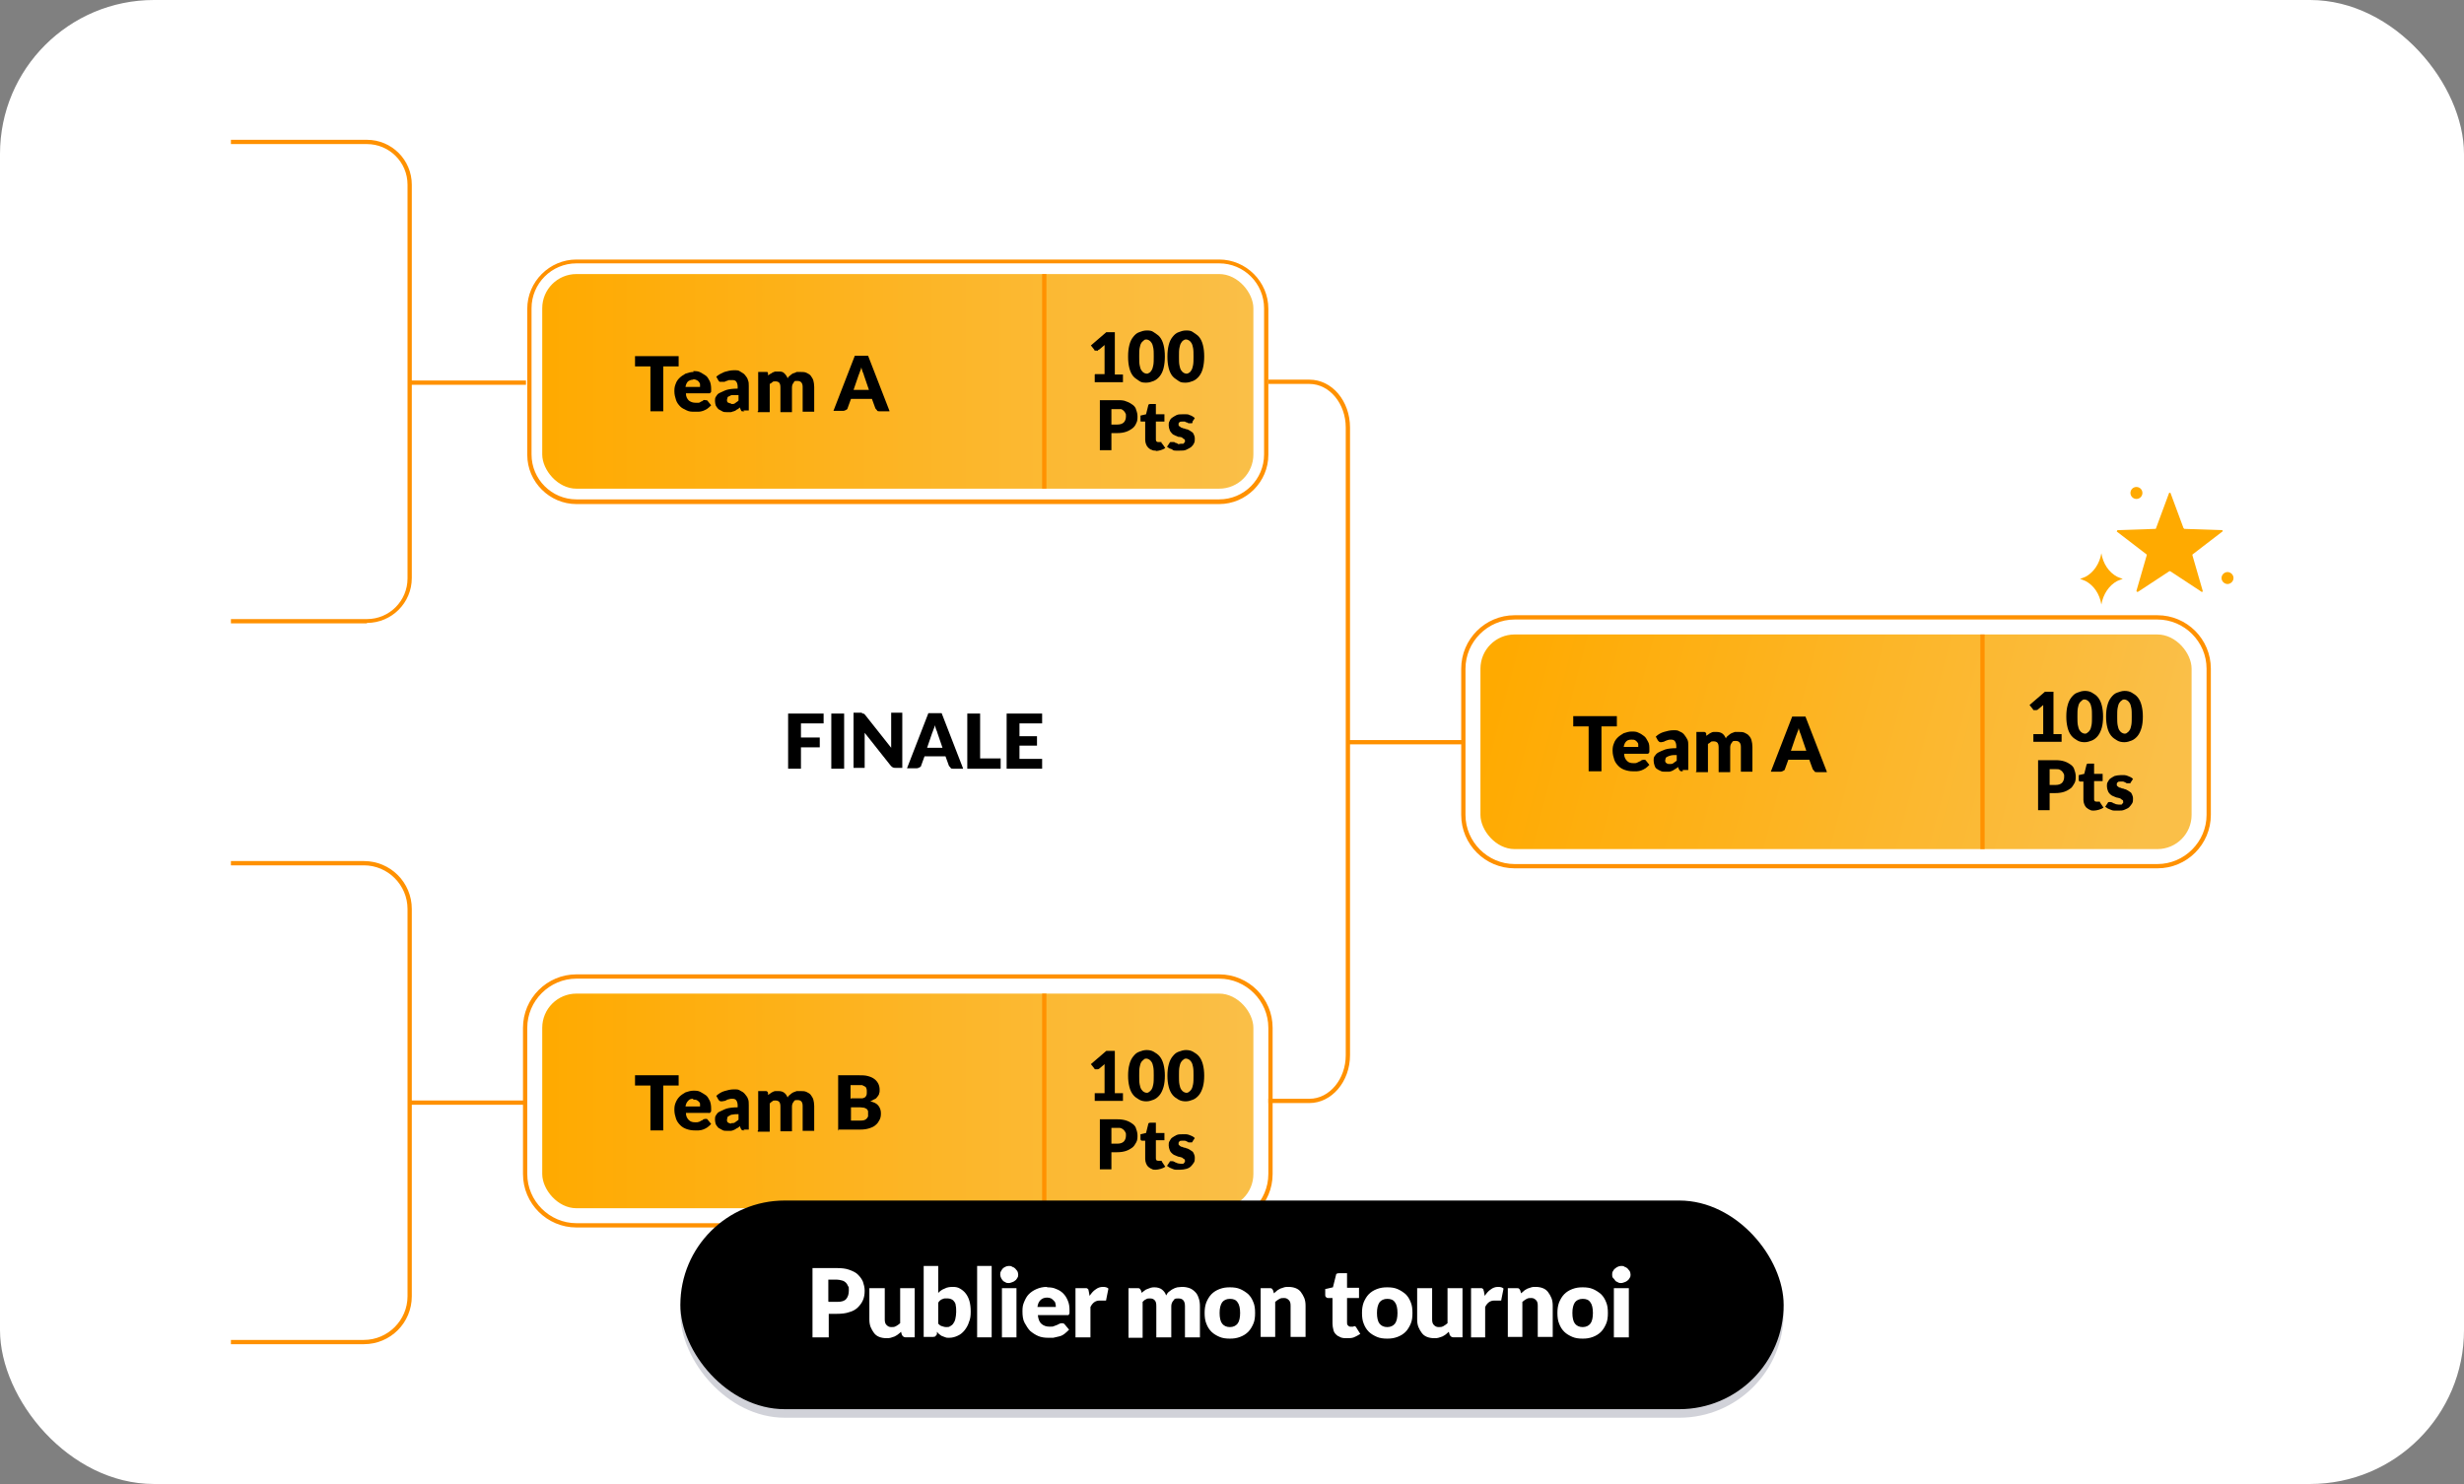 <?xml version="1.0" encoding="UTF-8"?>
<svg xmlns="http://www.w3.org/2000/svg" version="1.1" xmlns:xlink="http://www.w3.org/1999/xlink" viewBox="0 0 576.2 347.1">
  <rect x="0" y="0" width="576.2" height="347.1" fill="#808080" stroke="none"/>
  <defs>
    <style>
      .cls-1 {
        fill: #ff9100;
      }

      .cls-2 {
        fill: #fff;
      }

      .cls-3 {
        fill: url(#Dégradé_sans_nom_2);
      }

      .cls-4 {
        fill: #d1d2d9;
      }

      .cls-5 {
        fill: #fa0;
      }

      .cls-6 {
        fill: url(#Dégradé_sans_nom);
      }

      .cls-7 {
        fill: url(#Dégradé_sans_nom_3);
      }
    </style>
    <linearGradient id="Dégradé_sans_nom" data-name="Dégradé sans nom" x1="350.9" y1="1003" x2="502.8" y2="1042.6" gradientTransform="translate(0 -850)" gradientUnits="userSpaceOnUse">
      <stop offset="0" stop-color="#fa0"/>
      <stop offset="1" stop-color="#fabf48"/>
    </linearGradient>
    <linearGradient id="Dégradé_sans_nom_2" data-name="Dégradé sans nom 2" x1="126.8" y1="939.2" x2="293.1" y2="939.2" gradientTransform="translate(0 -850)" gradientUnits="userSpaceOnUse">
      <stop offset="0" stop-color="#fa0"/>
      <stop offset="1" stop-color="#fabf48"/>
    </linearGradient>
    <linearGradient id="Dégradé_sans_nom_3" data-name="Dégradé sans nom 3" x1="126.8" y1="1107.5" x2="293.1" y2="1107.5" gradientTransform="translate(0 -850)" gradientUnits="userSpaceOnUse">
      <stop offset="0" stop-color="#fa0"/>
      <stop offset="1" stop-color="#fabf48"/>
    </linearGradient>
  </defs>
  <!-- Generator: Adobe Illustrator 28.7.1, SVG Export Plug-In . SVG Version: 1.2.0 Build 142)  -->
  <g>
    <g id="Calque_2">
      <g id="Calque_2-2">
        <g>
          <rect class="cls-2" width="576.2" height="347.1" rx="36" ry="36"/>
          <g>
            <g>
              <rect class="cls-6" x="346.2" y="148.4" width="166.3" height="50.2" rx="8" ry="8"/>
              <path class="cls-1" d="M504.5,203.1h-150.3c-6.9,0-12.5-5.6-12.5-12.5v-34.2c0-6.9,5.6-12.5,12.5-12.5h150.3c6.9,0,12.5,5.6,12.5,12.5v34.2c0,6.9-5.6,12.5-12.5,12.5ZM354.2,144.9c-6.3,0-11.5,5.2-11.5,11.5v34.2c0,6.3,5.2,11.5,11.5,11.5h150.3c6.3,0,11.5-5.2,11.5-11.5v-34.2c0-6.3-5.2-11.5-11.5-11.5h-150.3Z"/>
            </g>
            <rect class="cls-1" x="463.1" y="148.4" width="1" height="50.2"/>
            <g>
              <rect class="cls-3" x="126.8" y="64.1" width="166.3" height="50.2" rx="8" ry="8"/>
              <path class="cls-1" d="M285.1,117.9h-150.3c-6.3,0-11.5-5.2-11.5-11.5v-34.2c0-6.3,5.2-11.5,11.5-11.5h150.3c6.3,0,11.5,5.2,11.5,11.5v34.2c0,6.3-5.2,11.5-11.5,11.5ZM134.8,61.6c-5.8,0-10.5,4.7-10.5,10.5v34.2c0,5.8,4.7,10.5,10.5,10.5h150.3c5.8,0,10.5-4.7,10.5-10.5v-34.2c0-5.8-4.7-10.5-10.5-10.5,0,0-150.3,0-150.3,0Z"/>
            </g>
            <rect class="cls-1" x="243.7" y="64.1" width="1" height="50.2"/>
            <g>
              <rect class="cls-7" x="126.8" y="232.4" width="166.3" height="50.2" rx="8" ry="8"/>
              <path class="cls-1" d="M285.1,287.1h-150.3c-6.9,0-12.5-5.6-12.5-12.5v-34.2c0-6.9,5.6-12.5,12.5-12.5h150.3c6.9,0,12.5,5.6,12.5,12.5v34.2c0,6.9-5.6,12.5-12.5,12.5ZM134.8,228.9c-6.3,0-11.5,5.2-11.5,11.5v34.2c0,6.3,5.2,11.5,11.5,11.5h150.3c6.3,0,11.5-5.2,11.5-11.5v-34.2c0-6.3-5.2-11.5-11.5-11.5h-150.3Z"/>
            </g>
            <g>
              <g>
                <path d="M378.1,167.5v2.4h-3.6v10.5h-3v-10.5h-3.6v-2.4h10.2Z"/>
                <path d="M381.5,171.1c.6,0,1.2,0,1.7.3.5.2.9.5,1.3.8s.6.8.9,1.3.3,1.1.3,1.8,0,.4,0,.5,0,.2-.1.3c0,0-.1.1-.2.2h-5.6c0,.8.3,1.3.7,1.7.4.4.9.5,1.5.5s.6,0,.8-.1.4-.2.6-.3c.2,0,.3-.2.5-.3.1,0,.3-.1.5-.1s.4,0,.5.2l.8,1c-.3.3-.6.6-.9.8s-.7.4-1,.5-.7.2-1,.2h-1c-.6,0-1.2-.1-1.8-.3-.6-.2-1.1-.5-1.5-.9s-.8-.9-1-1.5-.4-1.3-.4-2.1.1-1.2.3-1.7c.2-.6.5-1,.9-1.4s.9-.7,1.4-1c.6-.2,1.2-.4,1.9-.4h0ZM381.5,173c-.5,0-.9.1-1.2.4-.3.3-.5.7-.6,1.3h3.4v-.6c0-.2-.1-.4-.3-.6s-.3-.3-.5-.4-.5-.1-.8-.1h0Z"/>
                <path d="M393.5,180.4c-.3,0-.5,0-.6-.1s-.2-.2-.3-.4l-.2-.5c-.2.2-.5.4-.7.5s-.4.3-.7.4c-.2.1-.5.2-.7.2h-.9c-.4,0-.8,0-1.1-.2-.3-.1-.6-.3-.9-.5s-.4-.5-.5-.8-.2-.7-.2-1.1,0-.7.2-1,.5-.7.9-.9,1-.5,1.6-.7,1.6-.3,2.6-.3v-.4c0-.5-.1-.9-.3-1.2s-.5-.4-.9-.4-.6,0-.8.1-.4.1-.5.2c-.2,0-.3.2-.5.2s-.3.1-.5.1-.4,0-.5-.1-.2-.2-.3-.3l-.5-.9c.5-.5,1.2-.9,1.9-1.1.7-.2,1.4-.4,2.2-.4s1,0,1.5.3c.5.2.8.4,1.1.8s.5.7.7,1.1.2.9.2,1.4v5.7h-1.3v.3ZM390.4,178.7c.4,0,.7,0,.9-.2s.5-.3.8-.6v-1.3c-.5,0-1,0-1.4.1s-.6.2-.8.3-.4.2-.4.4-.1.3-.1.4c0,.3,0,.5.3.7s.4.2.8.2h0Z"/>
                <path d="M396.7,180.4v-9.2h1.7c.2,0,.3,0,.4.1s.2.2.2.3v.5c.3-.2.5-.3.6-.4s.3-.2.5-.3.4-.2.6-.2h.7c.5,0,1,.1,1.4.4s.6.7.8,1.1c.1-.3.3-.5.6-.7.2-.2.5-.4.7-.5.3-.1.5-.2.8-.3h.9c.5,0,1,0,1.4.2s.8.4,1,.7c.3.3.5.7.6,1.1.1.4.2.9.2,1.5v5.8h-2.7v-5.8c0-.9-.4-1.4-1.2-1.4s-.7.1-.9.4c-.2.2-.4.6-.4,1.1v5.8h-2.7v-5.8c0-.5-.1-.9-.3-1.1-.2-.2-.5-.3-.9-.3s-.5,0-.7.2-.4.3-.6.4v6.6h-2.8v-.2Z"/>
              </g>
              <g>
                <path d="M475.6,171.7h2.2v-6.8l-1.3,1.1s-.2.1-.3.1h-.6c-.1,0-.2-.1-.2-.2l-.8-1,3.6-3.1h2v9.9h1.9v1.8h-6.6v-1.8h0Z"/>
                <path d="M491.8,167.6c0,1-.1,1.9-.3,2.6s-.5,1.4-.9,1.9-.9.9-1.4,1.1-1.1.4-1.7.4-1.2-.1-1.7-.4-1-.6-1.4-1.1-.7-1.1-.9-1.9-.3-1.6-.3-2.6.1-1.9.3-2.6c.2-.8.5-1.4.9-1.9s.8-.9,1.4-1.1c.5-.2,1.1-.4,1.7-.4s1.2.1,1.7.4,1,.6,1.4,1.1.7,1.1.9,1.9.3,1.6.3,2.6ZM489.2,167.6c0-.8,0-1.5-.1-2s-.2-.9-.4-1.2c-.2-.3-.4-.5-.6-.6s-.4-.2-.6-.2-.4,0-.6.2-.4.3-.6.6-.3.7-.4,1.2-.1,1.2-.1,2,0,1.5.1,2,.2.9.4,1.2c.2.3.4.5.6.6s.4.2.6.2.4,0,.6-.2c.2-.1.4-.3.6-.6s.3-.7.4-1.2.1-1.2.1-2Z"/>
                <path d="M501.1,167.6c0,1-.1,1.9-.3,2.6s-.5,1.4-.9,1.9-.9.9-1.4,1.1-1.1.4-1.7.4-1.2-.1-1.7-.4-1-.6-1.4-1.1-.7-1.1-.9-1.9-.3-1.6-.3-2.6.1-1.9.3-2.6c.2-.8.5-1.4.9-1.9s.8-.9,1.4-1.1,1.1-.4,1.7-.4,1.2.1,1.7.4,1,.6,1.4,1.1.7,1.1.9,1.9.3,1.6.3,2.6ZM498.5,167.6c0-.8,0-1.5-.1-2s-.2-.9-.4-1.2c-.2-.3-.4-.5-.6-.6s-.4-.2-.6-.2-.4,0-.6.2c-.2.1-.4.3-.6.6s-.3.7-.4,1.2-.1,1.2-.1,2,0,1.5.1,2,.2.9.4,1.2c.2.3.4.5.6.6s.4.2.6.2.4,0,.6-.2c.2-.1.4-.3.6-.6s.3-.7.4-1.2.1-1.2.1-2Z"/>
                <path d="M479.3,185.6v3.9h-2.7v-11.7h4.1c.8,0,1.5.1,2.1.3s1.1.5,1.5.8.7.7.8,1.2c.2.5.3,1,.3,1.5s0,1.1-.3,1.6-.5.9-.9,1.2-.9.6-1.5.8-1.3.3-2.1.3h-1.4.1ZM479.3,183.6h1.4c.7,0,1.2-.2,1.5-.5s.5-.8.5-1.4,0-.5-.1-.7-.2-.4-.4-.6c-.2-.2-.4-.3-.6-.4s-.5-.1-.9-.1h-1.4v3.7h0Z"/>
                <path d="M489.7,189.6c-.4,0-.7,0-1-.2-.3-.1-.5-.3-.8-.5-.2-.2-.4-.5-.5-.8s-.2-.6-.2-1v-4.3h-.7c-.1,0-.2,0-.3-.1s-.1-.2-.1-.4v-1l1.3-.3.5-2c0-.3.2-.4.5-.4h1.3v2.4h2v1.7h-2v4.1c0,.2,0,.4.1.5,0,.1.2.2.4.2h.8c.1,0,0,0,.1.2l.8,1.2c-.3.2-.7.4-1.1.5s-.8.2-1.2.2h.1Z"/>
                <path d="M498.3,183c0,.1-.1.2-.2.2h-.7c-.2,0-.2-.1-.4-.2s-.3-.1-.5-.2h-.6c-.3,0-.6,0-.7.2-.2.1-.2.3-.2.5s0,.3.2.4c.1.1.2.2.4.3.2,0,.4.1.6.2.2,0,.5.1.7.2.2,0,.5.2.7.3s.4.3.6.4.3.4.4.6c.1.2.2.5.2.9s0,.8-.2,1.1-.4.6-.7.9-.7.4-1.1.6-.9.2-1.5.2h-.9c-.3,0-.6-.1-.8-.2s-.5-.2-.7-.3-.4-.3-.6-.4l.6-.9c0-.1.1-.2.2-.2h.4c.2,0,.3,0,.4.1.1,0,.2.1.4.2.1,0,.3.1.5.2.2,0,.4.1.7.1h.5c.1,0,.2,0,.3-.2s.1-.1.2-.2v-.3c0-.2,0-.3-.2-.4s-.3-.2-.4-.3-.4-.1-.6-.2c-.2,0-.5-.1-.7-.2s-.5-.2-.7-.3-.4-.3-.6-.5-.3-.4-.4-.7-.2-.6-.2-1,0-.7.2-1,.3-.6.6-.8c.3-.2.6-.4,1-.6.4-.1.9-.2,1.4-.2h.9c.3,0,.5.1.8.2.2.1.5.2.7.3s.4.3.5.4l-.6.9h.1Z"/>
              </g>
              <g>
                <path d="M158.7,83.3v2.4h-3.6v10.5h-3v-10.5h-3.6v-2.4h10.3,0Z"/>
                <path d="M162.1,86.8c.6,0,1.2,0,1.7.3s.9.5,1.3.8.6.8.9,1.3c.2.5.3,1.1.3,1.8s0,.4,0,.5,0,.2-.1.3c0,0-.1,0-.2.2h-5.6c0,.8.3,1.3.7,1.7.4.3.9.5,1.5.5s.6,0,.8,0c.2,0,.4-.2.6-.3.2,0,.4-.2.5-.3s.3,0,.5,0,.4,0,.5.2l.8,1c-.3.3-.6.6-.9.8-.3.2-.7.4-1,.5s-.7.2-1,.2h-1c-.6,0-1.2,0-1.8-.3s-1.1-.5-1.5-.9-.8-.9-1-1.5-.4-1.3-.4-2.1.1-1.2.3-1.7c.2-.6.5-1,.9-1.4s.9-.7,1.4-1c.6-.2,1.2-.4,1.9-.4h0ZM162.1,88.8c-.5,0-.9.2-1.2.4-.3.3-.5.7-.6,1.3h3.4v-.6c0-.2-.1-.4-.3-.6-.1-.2-.3-.3-.5-.4s-.5-.2-.8-.2h0Z"/>
                <path d="M174.1,96.2c-.3,0-.5,0-.6,0-.1,0-.2-.2-.3-.4l-.2-.5c-.2.2-.4.4-.7.5-.2.2-.4.3-.7.4-.2,0-.5.2-.7.2h-.9c-.4,0-.8,0-1.1-.2s-.6-.3-.9-.5c-.2-.2-.4-.5-.6-.8-.1-.3-.2-.7-.2-1.1s0-.7.2-1,.4-.7.9-.9,1-.5,1.6-.7c.7-.2,1.6-.3,2.6-.3v-.4c0-.5-.1-.9-.3-1.2s-.5-.4-.9-.4-.6,0-.8,0-.4.2-.6.2-.3.2-.5.2-.3,0-.6,0-.4,0-.5,0c-.1,0-.2-.2-.3-.3l-.5-.9c.6-.5,1.2-.8,1.9-1.1.7-.2,1.4-.4,2.2-.4s1.1,0,1.5.3.8.4,1.1.8.6.7.7,1.2c.2.4.2.9.2,1.4v5.7h-1.3l.3.2ZM171,94.5c.4,0,.7,0,.9-.2s.5-.3.8-.6v-1.3c-.6,0-1,0-1.4,0s-.6.2-.8.3c-.2,0-.4.2-.4.4s-.1.3-.1.4c0,.3,0,.5.3.7.2,0,.4.2.8.2h-.1Z"/>
                <path d="M177.3,96.2v-9.2h1.7c.2,0,.3,0,.4,0s.2.2.2.3v.5c.3-.2.5-.3.6-.4.2,0,.3-.2.5-.3.2,0,.4-.2.6-.2h.7c.6,0,1,0,1.4.4s.6.7.8,1.2c.1-.3.3-.5.6-.7.2-.2.5-.4.7-.5.3,0,.5-.2.8-.3h.9c.5,0,1,0,1.4.2s.8.4,1,.7.5.7.6,1.1.2.9.2,1.5v5.8h-2.7v-5.8c0-.9-.4-1.4-1.2-1.4s-.7,0-.9.4c-.2.2-.4.6-.4,1.1v5.8h-2.7v-5.8c0-.5-.1-.9-.3-1.1s-.5-.3-.9-.3-.5,0-.7.2-.4.3-.6.4v6.6h-2.8v-.3Z"/>
                <path d="M208,96.2h-2.3c-.3,0-.5,0-.6-.2s-.3-.3-.4-.5l-.8-2.2h-4.9l-.8,2.2c0,.2-.2.3-.4.4s-.4.2-.6.2h-2.3l5-12.9h3.1l5,12.9h0ZM199.7,91.2h3.5l-1.2-3.5c0-.2-.2-.5-.3-.8s-.2-.6-.3-1c0,.4-.2.7-.3,1s-.2.6-.3.8l-1.2,3.5h.1Z"/>
                <path d="M427.2,180.6h-2.3c-.3,0-.5,0-.6-.2s-.3-.3-.4-.5l-.8-2.2h-4.9l-.8,2.2c0,.2-.2.3-.4.4s-.4.2-.6.2h-2.3l5-12.9h3.1l5,12.9h0ZM418.9,175.6h3.5l-1.2-3.5c0-.2-.2-.5-.3-.8s-.2-.6-.3-1c0,.4-.2.7-.3,1s-.2.6-.3.8l-1.2,3.5h.1Z"/>
              </g>
              <g>
                <path d="M256.1,87.5h2.2v-6.8l-1.3,1.1s-.2,0-.3.2-.2,0-.2,0h-.4c-.1,0-.2,0-.2-.2l-.8-1,3.6-3.1h2v9.9h1.9v1.8h-6.6v-1.8h0Z"/>
                <path d="M272.4,83.4c0,1-.1,1.9-.3,2.7s-.5,1.4-.9,1.9-.9.9-1.4,1.1-1.1.4-1.7.4-1.2,0-1.7-.4-1-.6-1.4-1.1-.7-1.1-.9-1.9-.3-1.6-.3-2.7.1-1.9.3-2.7.5-1.4.9-1.9.8-.9,1.4-1.1c.5-.2,1.1-.4,1.7-.4s1.2,0,1.7.4,1,.6,1.4,1.1.7,1.1.9,1.9.3,1.6.3,2.7ZM269.8,83.4c0-.8,0-1.5-.1-2s-.2-.9-.4-1.2c-.2-.3-.4-.5-.6-.6s-.4-.2-.6-.2-.4,0-.6.2-.4.3-.6.6-.3.7-.4,1.2-.1,1.2-.1,2,0,1.5.1,2,.2.9.4,1.2c.2.3.4.5.6.6s.4.2.6.2.4,0,.6-.2c.2,0,.4-.3.6-.6.2-.3.3-.7.4-1.2s.1-1.2.1-2Z"/>
                <path d="M281.6,83.4c0,1-.1,1.9-.3,2.7s-.5,1.4-.9,1.9-.9.9-1.4,1.1-1.1.4-1.7.4-1.2,0-1.7-.4-1-.6-1.4-1.1-.7-1.1-.9-1.9-.3-1.6-.3-2.7.1-1.9.3-2.7.5-1.4.9-1.9.8-.9,1.4-1.1c.5-.2,1.1-.4,1.7-.4s1.2,0,1.7.4,1,.6,1.4,1.1.7,1.1.9,1.9.3,1.6.3,2.7ZM279.1,83.4c0-.8,0-1.5-.1-2s-.2-.9-.4-1.2c-.2-.3-.4-.5-.6-.6s-.4-.2-.6-.2-.4,0-.6.2c-.2,0-.4.3-.6.6s-.3.7-.4,1.2-.1,1.2-.1,2,0,1.5.1,2,.2.9.4,1.2c.2.3.4.5.6.6s.4.2.6.2.4,0,.6-.2c.2,0,.4-.3.6-.6.2-.3.3-.7.4-1.2s.1-1.2.1-2Z"/>
                <path d="M259.9,101.4v3.9h-2.7v-11.7h4.1c.8,0,1.5,0,2.1.3.6.2,1.1.5,1.5.8s.7.7.8,1.2c.2.5.3,1,.3,1.5s0,1.1-.3,1.6c-.2.5-.5.9-.9,1.2-.4.3-.9.6-1.5.8-.6.2-1.3.3-2.1.3h-1.4.1ZM259.9,99.3h1.4c.7,0,1.2-.2,1.5-.5s.5-.8.5-1.4,0-.5-.1-.7-.2-.4-.4-.6c-.2-.2-.4-.3-.6-.4-.2,0-.5,0-.9,0h-1.4v3.7Z"/>
                <path d="M270.3,105.4c-.4,0-.7,0-1-.2-.3,0-.5-.3-.8-.5-.2-.2-.4-.5-.5-.8s-.2-.6-.2-1v-4.3h-.7c-.1,0-.2,0-.3,0s-.1-.2-.1-.4v-1l1.3-.3.5-2c0-.3.2-.4.5-.4h1.3v2.4h2v1.7h-2v4.1c0,.2,0,.3.1.5,0,0,.2.2.4.2h.8v.2c.1,0,.9,1.2.9,1.2-.3.2-.7.4-1.1.5s-.8.2-1.2.2h.1Z"/>
                <path d="M278.9,98.8s-.1.2-.2.2h-.7q-.2,0-.4-.2c-.1,0-.3,0-.5-.2h-.6c-.3,0-.6,0-.7.2-.2,0-.2.3-.2.5s0,.3.2.4c.1,0,.2.2.4.3.2,0,.4.2.6.2s.5.2.7.2.5.2.7.3.4.3.6.4.3.4.4.6.2.5.2.9,0,.8-.2,1.1c-.1.3-.4.6-.7.9-.3.2-.7.4-1.1.6s-.9.2-1.5.2h-.9c-.3,0-.6,0-.8-.2s-.5-.2-.7-.3-.4-.3-.6-.4l.6-.9c0,0,.1-.2.2-.2h.8c.1,0,.2,0,.4.2.1,0,.3,0,.5.2s.4,0,.7,0h.5c.1,0,.2,0,.3-.2,0,0,.1-.2.2-.2v-.3c0-.2,0-.3-.2-.4-.1,0-.3-.2-.4-.3s-.4-.2-.6-.2-.5,0-.7-.2c-.2,0-.5-.2-.7-.3-.2,0-.4-.3-.6-.5s-.3-.4-.4-.7c-.1-.3-.2-.6-.2-1s0-.7.2-1c.1-.3.3-.6.6-.8s.6-.4,1-.6.9-.2,1.4-.2h.9c.3,0,.5,0,.8.2.2,0,.5.2.7.3s.4.3.5.4l-.6.9h.1Z"/>
              </g>
              <g>
                <path d="M158.7,251.5v2.4h-3.6v10.5h-3v-10.5h-3.6v-2.4h10.3,0Z"/>
                <path d="M162.1,255.1c.6,0,1.2,0,1.7.3s.9.5,1.3.8c.4.3.6.8.9,1.3.2.5.3,1.1.3,1.8s0,.4,0,.5,0,.2-.1.3-.1.1-.2.2-.2,0-.3,0h-5.3c0,.8.3,1.3.7,1.7.4.4.9.5,1.5.5s.6,0,.8-.1c.2,0,.4-.2.6-.3.2,0,.4-.2.5-.3.1,0,.3-.1.5-.1s.4,0,.5.2l.8,1c-.3.3-.6.6-.9.8s-.7.4-1,.5-.7.2-1,.2h-1c-.6,0-1.2-.1-1.8-.3s-1.1-.5-1.5-.9-.8-.9-1-1.5-.4-1.3-.4-2.1.1-1.2.3-1.7.5-1,.9-1.4.9-.7,1.4-1c.6-.2,1.2-.4,1.9-.4h0ZM162.1,257c-.5,0-.9.1-1.2.5-.3.3-.5.7-.6,1.3h3.4v-.6c0-.2-.1-.4-.3-.5-.1-.2-.3-.3-.5-.4s-.5-.1-.8-.1h0v-.2Z"/>
                <path d="M174.1,264.4c-.3,0-.5,0-.6-.1-.1,0-.2-.2-.3-.4l-.2-.5c-.2.2-.4.4-.7.5-.2.1-.4.3-.7.4-.2.1-.5.2-.7.2h-.9c-.4,0-.8,0-1.1-.2s-.6-.3-.9-.5c-.2-.2-.4-.5-.6-.8-.1-.3-.2-.7-.2-1.1s0-.7.2-1,.4-.7.9-.9,1-.5,1.6-.7c.7-.2,1.6-.3,2.6-.3v-.4c0-.5-.1-.9-.3-1.2s-.5-.4-.9-.4-.6,0-.8.1c-.2,0-.4.1-.6.2s-.3.2-.5.2-.3.1-.6.1-.4,0-.5-.1c-.1,0-.2-.2-.3-.3l-.5-.9c.6-.5,1.2-.9,1.9-1.1.7-.2,1.4-.4,2.2-.4s1.1,0,1.5.3c.4.2.8.4,1.1.8.3.4.6.7.7,1.1.2.4.2.9.2,1.5v5.7h-1.3l.3.2ZM171,262.7c.4,0,.7,0,.9-.2s.5-.3.8-.6v-1.3c-.6,0-1,0-1.4.1-.4,0-.6.2-.8.3-.2.1-.4.2-.4.4s-.1.3-.1.5c0,.3,0,.5.3.7.2.1.4.2.8.2h-.1Z"/>
                <path d="M177.3,264.4v-9.2h1.7c.2,0,.3,0,.4.1s.2.2.2.3v.5c.3-.2.5-.3.6-.4s.3-.2.5-.3.4-.2.6-.2h.7c.6,0,1,.1,1.4.4s.6.7.8,1.1c.1-.3.3-.5.6-.7.2-.2.5-.4.7-.5.3-.1.5-.2.8-.3h.9c.5,0,1,0,1.4.2s.8.4,1,.7.5.7.6,1.1.2.9.2,1.5v5.8h-2.7v-5.8c0-1-.4-1.4-1.2-1.4s-.7.1-.9.4c-.2.2-.4.6-.4,1.1v5.8h-2.7v-5.8c0-.5-.1-.9-.3-1.1s-.5-.3-.9-.3-.5,0-.7.2c-.2.1-.4.3-.6.5v6.6h-2.8v-.3Z"/>
                <path d="M196,264.4v-12.9h4.7c.9,0,1.6,0,2.3.2s1.1.4,1.5.7.7.7.9,1.1c.2.4.3.9.3,1.4s0,.6-.1.8c0,.3-.2.5-.4.8s-.4.5-.7.6-.6.4-1,.5c.9.2,1.5.5,1.9,1s.6,1.1.6,1.8-.1,1.1-.3,1.5-.5.9-.9,1.2c-.4.4-.9.6-1.5.8-.6.2-1.3.3-2.1.3h-5.1v.2ZM199,256.9h2.5c.3,0,.5-.1.7-.2s.3-.3.4-.5c.1-.2.1-.5.1-.8s0-.6-.1-.8c0-.2-.2-.4-.4-.5s-.4-.2-.6-.3h-2.7v3.2h.1ZM199,258.9v3.2h2.1c.4,0,.7,0,1-.1s.4-.2.6-.4.2-.3.3-.5v-1.2c0-.1-.2-.4-.3-.5s-.4-.2-.6-.3c-.2,0-.6-.1-.9-.1h-2.2Z"/>
              </g>
              <g>
                <path d="M192.6,166.9v2.3h-5.3v3.3h4.4v2.3h-4.4v5h-3v-12.9h8.3Z"/>
                <path d="M197.4,179.8h-3v-12.9h3v12.9Z"/>
                <path d="M201.7,166.9h.2s.1,0,.2.1l.2.2,6.1,7.7v-8.2h2.6v12.9h-1.6c-.2,0-.4,0-.6-.1s-.3-.2-.5-.4l-6.1-7.7v8.2h-2.6v-12.9h1.9l.2.2Z"/>
                <path d="M225.2,179.8h-2.3c-.3,0-.5,0-.6-.2s-.3-.3-.4-.5l-.8-2.2h-4.9l-.8,2.2c0,.2-.2.3-.4.4s-.4.2-.6.2h-2.3l5-12.9h3.1l5,12.9h0ZM216.9,174.9h3.5l-1.2-3.5c0-.2-.2-.5-.3-.8s-.2-.6-.3-1c0,.4-.2.7-.3,1s-.2.6-.3.8l-1.2,3.5h.1Z"/>
                <path d="M229.2,177.4h4.8v2.4h-7.8v-12.9h3v10.5Z"/>
                <path d="M243.7,166.9v2.3h-5.3v3h4.1v2.2h-4.1v3.1h5.3v2.3h-8.3v-12.9h8.3Z"/>
              </g>
              <g>
                <path d="M256.1,255.7h2.2v-6.8l-1.3,1.1s-.2.1-.3.1h-.6c-.1,0-.2-.1-.2-.2l-.8-1,3.6-3.1h2v9.9h1.9v1.8h-6.6v-1.8h0Z"/>
                <path d="M272.4,251.6c0,1-.1,1.9-.3,2.6s-.5,1.4-.9,1.9-.9.9-1.4,1.1-1.1.4-1.7.4-1.2-.1-1.7-.4-1-.6-1.4-1.1-.7-1.1-.9-1.9-.3-1.6-.3-2.6.1-1.9.3-2.6c.2-.8.5-1.4.9-1.9s.8-.9,1.4-1.1c.5-.2,1.1-.4,1.7-.4s1.2.1,1.7.4,1,.6,1.4,1.1.7,1.1.9,1.9.3,1.6.3,2.6h0ZM269.8,251.6c0-.8,0-1.5-.1-2s-.2-.9-.4-1.2c-.2-.3-.4-.5-.6-.6s-.4-.2-.6-.2-.4,0-.6.2-.4.3-.6.6-.3.7-.4,1.2-.1,1.2-.1,2,0,1.5.1,2,.2.9.4,1.2c.2.3.4.5.6.6s.4.2.6.2.4,0,.6-.2c.2-.1.4-.3.6-.6s.3-.7.4-1.2.1-1.2.1-2Z"/>
                <path d="M281.6,251.6c0,1-.1,1.9-.3,2.6s-.5,1.4-.9,1.9-.9.9-1.4,1.1-1.1.4-1.7.4-1.2-.1-1.7-.4-1-.6-1.4-1.1-.7-1.1-.9-1.9-.3-1.6-.3-2.6.1-1.9.3-2.6c.2-.8.5-1.4.9-1.9s.8-.9,1.4-1.1,1.1-.4,1.7-.4,1.2.1,1.7.4,1,.6,1.4,1.1.7,1.1.9,1.9.3,1.6.3,2.6h0ZM279.1,251.6c0-.8,0-1.5-.1-2s-.2-.9-.4-1.2c-.2-.3-.4-.5-.6-.6s-.4-.2-.6-.2-.4,0-.6.2c-.2.1-.4.3-.6.6s-.3.7-.4,1.2-.1,1.2-.1,2,0,1.5.1,2,.2.9.4,1.2c.2.3.4.5.6.6s.4.2.6.2.4,0,.6-.2c.2-.1.4-.3.6-.6s.3-.7.4-1.2.1-1.2.1-2Z"/>
                <path d="M259.9,269.6v3.9h-2.7v-11.7h4.1c.8,0,1.5.1,2.1.3.6.2,1.1.5,1.5.8s.7.7.8,1.2c.2.5.3,1,.3,1.5s0,1.1-.3,1.6-.5.9-.9,1.2-.9.6-1.5.8c-.6.2-1.3.3-2.1.3h-1.4.1ZM259.9,267.5h1.4c.7,0,1.2-.2,1.5-.5s.5-.8.5-1.4,0-.5-.1-.7-.2-.4-.4-.6c-.2-.2-.4-.3-.6-.4s-.5-.1-.9-.1h-1.4v3.7h0Z"/>
                <path d="M270.3,273.6c-.4,0-.7,0-1-.2-.3-.1-.5-.3-.8-.5-.2-.2-.4-.5-.5-.8s-.2-.6-.2-1v-4.3h-.7c-.1,0-.2,0-.3-.1s-.1-.2-.1-.4v-1l1.3-.3.5-2c0-.3.2-.4.5-.4h1.3v2.4h2v1.7h-2v4.1c0,.2,0,.4.1.5,0,.1.2.2.4.2h.8c.1,0,0,0,.1.2l.8,1.2c-.3.2-.7.4-1.1.5s-.8.2-1.2.2h.1Z"/>
                <path d="M278.9,267c0,.1-.1.2-.2.2h-.7c-.2,0-.2-.1-.4-.2s-.3-.1-.5-.2h-.6c-.3,0-.6,0-.7.2-.2.1-.2.3-.2.5s0,.3.2.4c.1.1.2.2.4.3.2,0,.4.1.6.2.2,0,.5.1.7.2.2,0,.5.2.7.3s.4.3.6.4.3.4.4.6.2.5.2.9,0,.8-.2,1.1-.4.6-.7.9-.7.5-1.1.6-.9.2-1.5.2h-.9c-.3,0-.6-.1-.8-.2s-.5-.2-.7-.3-.4-.3-.6-.4l.6-.9c0-.1.1-.2.2-.2h.4c.2,0,.3,0,.4.1.1,0,.2.1.4.2.1,0,.3.1.5.2.2,0,.4.1.7.1h.5c.1,0,.2,0,.3-.2s.1-.1.2-.2v-.3c0-.2,0-.3-.2-.4s-.3-.2-.4-.3-.4-.1-.6-.2c-.2,0-.5-.1-.7-.2s-.5-.2-.7-.3c-.2-.1-.4-.3-.6-.5s-.3-.4-.4-.7-.2-.6-.2-1,0-.7.2-1,.3-.6.6-.8.6-.4,1-.6.9-.2,1.4-.2h.9c.3,0,.5.1.8.2.2.1.5.2.7.3s.4.3.5.4l-.6.9h.1Z"/>
              </g>
            </g>
            <rect class="cls-1" x="243.7" y="232.4" width="1" height="50.2"/>
            <path class="cls-1" d="M306.2,258h-9.6v-1h9.6c4.7,0,8.5-4.6,8.5-10.2V100c0-5.6-3.8-10.2-8.5-10.2h-9.6v-1h9.6c5.3,0,9.5,5,9.5,11.2v146.8c0,6.2-4.3,11.2-9.5,11.2Z"/>
            <rect class="cls-1" x="315.2" y="173.1" width="27.2" height="1"/>
            <path class="cls-1" d="M85.8,145.8h-31.8v-1h31.8c5.3,0,9.5-4.3,9.5-9.5V43.2c0-5.3-4.3-9.5-9.5-9.5h-31.8v-1h31.8c5.8,0,10.5,4.7,10.5,10.5v92c0,5.8-4.7,10.5-10.5,10.5h0Z"/>
            <path class="cls-1" d="M85.1,314.4h-31.1v-1h31.1c5.6,0,10.2-4.6,10.2-10.2v-90.6c0-5.6-4.6-10.2-10.2-10.2h-31.1v-1h31.1c6.2,0,11.2,5,11.2,11.2v90.6c0,6.2-5,11.2-11.2,11.2Z"/>
            <rect class="cls-1" x="95.8" y="89" width="27.2" height="1"/>
            <rect class="cls-1" x="95.8" y="257.4" width="27.2" height="1"/>
            <g>
              <path class="cls-5" d="M507.3,133.6l-7.3,4.8c-.2.1-.4,0-.4-.2l2.4-8.3v-.2l-6.9-5.3c-.2,0,0-.4.1-.4l8.8-.3s.2,0,.2-.2l3-8.1c0-.2.4-.2.4,0l3,8.1.2.2,8.8.3c.2,0,.3.3,0,.4l-6.9,5.3v.2l2.4,8.3c0,.2-.2.4-.3.2l-7.3-4.8h-.3Z"/>
              <path class="cls-5" d="M495.1,134.9c-1.9-1-3.3-3-3.7-5.5-.4,2.4-1.8,4.5-3.7,5.5-.4.2-1.3.5-1.3.5,0,0,.9.3,1.3.5,1.9,1,3.3,3,3.7,5.5.4-2.4,1.8-4.5,3.7-5.5.4-.2,1.3-.5,1.3-.5,0,0-.9-.3-1.3-.5Z"/>
              <path class="cls-5" d="M522.3,135.2c0,.8-.7,1.4-1.4,1.4s-1.4-.6-1.4-1.4.7-1.4,1.4-1.4,1.4.6,1.4,1.4Z"/>
              <circle class="cls-5" cx="499.6" cy="115.3" r="1.4"/>
            </g>
          </g>
          <g>
            <rect class="cls-4" x="159.1" y="282.8" width="258" height="48.8" rx="24.4" ry="24.4"/>
            <rect x="159.1" y="280.8" width="258" height="48.8" rx="24.4" ry="24.4"/>
            <g>
              <path class="cls-2" d="M193.8,307.4v5.4h-3.8v-16.2h5.7c1.1,0,2.1.1,2.9.4.8.3,1.5.6,2,1.1s.9,1,1.2,1.7c.2.6.4,1.3.4,2.1s-.1,1.5-.4,2.2c-.3.7-.7,1.2-1.2,1.7s-1.2.9-2,1.1c-.8.3-1.8.4-2.9.4h-2,.1ZM193.8,304.5h2c1,0,1.7-.2,2.1-.7.4-.5.6-1.1.6-2s0-.7-.2-1c-.1-.3-.3-.6-.5-.8s-.5-.4-.9-.5-.8-.2-1.2-.2h-2v5.1h0Z"/>
              <path class="cls-2" d="M206.9,301.3v7.3c0,.6.1,1,.4,1.3.3.3.6.5,1.1.5s.7,0,1.1-.2.6-.4,1-.7v-8.2h3.4v11.5h-2.1c-.4,0-.7-.2-.9-.6l-.2-.7c-.2.2-.4.4-.7.6-.2.2-.5.3-.8.5-.3.1-.6.2-.9.3s-.6.1-1,.1c-.6,0-1.2-.1-1.7-.3-.5-.2-.9-.5-1.2-.9s-.6-.9-.8-1.4-.3-1.1-.3-1.8v-7.3h3.6Z"/>
              <path class="cls-2" d="M216,312.8v-16.7h3.4v6.3c.4-.4.9-.8,1.5-1,.5-.3,1.2-.4,1.9-.4s1.2.1,1.7.4.9.6,1.3,1.1c.4.5.7,1.1.9,1.8.2.7.3,1.5.3,2.5s-.1,1.7-.4,2.4c-.2.7-.6,1.4-1,1.9s-.9,1-1.6,1.3c-.6.3-1.3.5-2,.5s-.6,0-.9-.1-.5-.2-.8-.3-.4-.3-.6-.4-.4-.4-.6-.6v.6c-.2.2-.3.4-.4.5-.1,0-.3.1-.5.1h-2.3.1ZM221.6,303.7h-.7c-.2,0-.4.1-.6.2-.2,0-.3.2-.5.3-.1.1-.3.3-.4.5v4.9c.3.3.5.5.9.6.3.1.6.2,1,.2s.6,0,.9-.2.5-.3.7-.6.4-.6.5-1.1.2-1,.2-1.6,0-1.1-.1-1.5c0-.4-.2-.8-.4-1-.2-.3-.4-.4-.6-.5s-.5-.2-.8-.2h0Z"/>
              <path class="cls-2" d="M231.9,296.1v16.7h-3.4v-16.7h3.4Z"/>
              <path class="cls-2" d="M238.1,298.1c0,.3,0,.5-.2.8s-.3.5-.5.6c-.2.2-.4.3-.7.4s-.5.2-.8.2-.6,0-.8-.2c-.2-.1-.5-.2-.6-.4-.2-.2-.3-.4-.4-.6s-.2-.5-.2-.8,0-.5.2-.8c.1-.2.3-.5.4-.6.2-.2.4-.3.6-.4.2-.1.5-.2.8-.2s.6,0,.8.2c.3.1.5.2.7.4.2.2.3.4.5.6.1.2.2.5.2.8ZM237.7,301.3v11.5h-3.4v-11.5h3.4Z"/>
              <path class="cls-2" d="M244.9,301.1c.8,0,1.5.1,2.1.4.6.2,1.2.6,1.6,1,.5.5.8,1,1.1,1.7s.4,1.4.4,2.2,0,.5,0,.6,0,.3-.1.4-.1.2-.2.2h-7.1c.1,1,.4,1.7.9,2.1s1.1.6,1.8.6.8,0,1-.1.6-.2.8-.3c.2-.1.4-.2.6-.3.2-.1.4-.1.6-.1s.5.1.6.3l1,1.2c-.4.4-.7.7-1.1,1-.4.3-.8.5-1.3.6-.4.1-.9.2-1.3.3h-1.2c-.8,0-1.6-.1-2.3-.4s-1.3-.7-1.9-1.2c-.5-.5-.9-1.2-1.3-1.9s-.5-1.7-.5-2.7.1-1.5.4-2.2.6-1.3,1.1-1.8,1.1-.9,1.8-1.2c.7-.3,1.5-.5,2.4-.5h0ZM244.9,303.5c-.7,0-1.2.2-1.6.6s-.6.9-.7,1.6h4.3c0-.3,0-.5-.1-.8,0-.3-.2-.5-.4-.7s-.4-.4-.6-.5-.6-.2-.9-.2h0Z"/>
              <path class="cls-2" d="M251.5,312.8v-11.5h2.5c.1,0,.2,0,.3.1,0,0,.1.1.2.2s0,.2.1.4l.2,1.1c.4-.6.9-1.2,1.4-1.5.5-.4,1.1-.6,1.7-.6s1,.1,1.3.4l-.5,2.5c0,.2,0,.3-.2.3h-1.4c-.9,0-1.6.5-2.1,1.5v7.1h-3.5Z"/>
              <path class="cls-2" d="M263.9,312.8v-11.5h2.1c.2,0,.4,0,.5.1s.2.2.3.4l.2.6c.2-.2.4-.4.6-.5.2-.2.4-.3.7-.4s.5-.2.8-.3.6-.1.9-.1c.7,0,1.3.2,1.7.5.5.4.8.8,1,1.4.2-.4.4-.7.7-.9s.6-.5.9-.6c.3-.2.7-.3,1-.4.4,0,.7-.1,1.1-.1.7,0,1.2.1,1.8.3.5.2.9.5,1.3.9s.6.8.8,1.4c.2.5.3,1.2.3,1.9v7.3h-3.5v-7.3c0-1.2-.5-1.8-1.5-1.8s-.9.1-1.2.5c-.3.3-.5.8-.5,1.3v7.3h-3.5v-7.3c0-.7-.1-1.1-.4-1.4s-.6-.4-1.1-.4-.6,0-.9.2c-.3.1-.5.3-.8.6v8.4h-3.5.2Z"/>
              <path class="cls-2" d="M287.6,301.1c.9,0,1.7.1,2.4.4s1.3.7,1.9,1.2c.5.5.9,1.1,1.2,1.9.3.7.4,1.5.4,2.5s-.1,1.8-.4,2.5-.7,1.4-1.2,1.9-1.1.9-1.9,1.2-1.5.4-2.4.4-1.7-.1-2.4-.4-1.4-.7-1.9-1.2-.9-1.1-1.2-1.9c-.3-.7-.4-1.6-.4-2.5s.1-1.7.4-2.5c.3-.7.7-1.4,1.2-1.9s1.1-.9,1.9-1.2,1.5-.4,2.4-.4ZM287.6,310.4c.8,0,1.4-.3,1.8-.8s.6-1.4.6-2.5-.2-2-.6-2.5c-.4-.6-1-.8-1.8-.8s-1.4.3-1.8.8c-.4.6-.6,1.4-.6,2.5s.2,2,.6,2.5,1,.8,1.8.8Z"/>
              <path class="cls-2" d="M294.8,312.8v-11.5h2.1c.2,0,.4,0,.5.1s.2.2.3.4l.2.7c.2-.2.5-.4.7-.6s.5-.3.8-.5c.3-.1.6-.2.9-.3s.7-.1,1-.1c.6,0,1.2.1,1.7.3.5.2.9.5,1.2.9s.6.9.8,1.4.3,1.1.3,1.8v7.3h-3.5v-7.3c0-.6-.1-1-.4-1.3s-.6-.5-1.1-.5-.7,0-1.1.2-.6.4-1,.7v8.2h-3.5.1Z"/>
              <path class="cls-2" d="M315,313c-.5,0-1,0-1.5-.2s-.8-.4-1.1-.7-.5-.6-.6-1.1c-.1-.4-.2-.9-.2-1.4v-6h-1c-.2,0-.3,0-.5-.2s-.2-.3-.2-.5v-1.4l1.8-.4.7-2.8c0-.4.3-.5.8-.5h1.8v3.4h2.8v2.4h-2.8v5.7c0,.3,0,.5.2.7s.3.3.6.3.2,0,.3,0h.4c0-.1.1-.1.2-.1h.2l.2.2,1,1.6c-.5.3-1,.6-1.5.8s-1.1.2-1.7.2h.1Z"/>
              <path class="cls-2" d="M324.4,301.1c.9,0,1.7.1,2.4.4s1.3.7,1.9,1.2c.5.5.9,1.1,1.2,1.9.3.7.4,1.5.4,2.5s-.1,1.8-.4,2.5-.7,1.4-1.2,1.9-1.1.9-1.9,1.2-1.5.4-2.4.4-1.7-.1-2.4-.4-1.4-.7-1.9-1.2-.9-1.1-1.2-1.9c-.3-.7-.4-1.6-.4-2.5s.1-1.7.4-2.5c.3-.7.7-1.4,1.2-1.9s1.1-.9,1.9-1.2,1.5-.4,2.4-.4ZM324.4,310.4c.8,0,1.4-.3,1.8-.8s.6-1.4.6-2.5-.2-2-.6-2.5c-.4-.6-1-.8-1.8-.8s-1.4.3-1.8.8c-.4.6-.6,1.4-.6,2.5s.2,2,.6,2.5,1,.8,1.8.8Z"/>
              <path class="cls-2" d="M334.9,301.3v7.3c0,.6.1,1,.4,1.3s.6.5,1.1.5.7,0,1.1-.2.6-.4,1-.7v-8.2h3.5v11.5h-2.1c-.4,0-.7-.2-.9-.6l-.2-.7c-.2.2-.5.4-.7.6s-.5.3-.8.5c-.3.1-.6.2-.9.3s-.6.1-1,.1c-.6,0-1.2-.1-1.7-.3s-.9-.5-1.2-.9-.6-.9-.8-1.4-.3-1.1-.3-1.8v-7.3h3.5Z"/>
              <path class="cls-2" d="M344,312.8v-11.5h2.4c.1,0,.2,0,.3.1l.2.2c0,.1,0,.2.1.4l.2,1.1c.4-.6.9-1.2,1.4-1.5.5-.4,1.1-.6,1.7-.6s1,.1,1.3.4l-.5,2.5c0,.2,0,.3-.2.3h-1.5c-.9,0-1.6.5-2.1,1.5v7.1h-3.5.2Z"/>
              <path class="cls-2" d="M352.6,312.8v-11.5h2.1c.2,0,.4,0,.5.1s.2.2.3.4l.2.7c.2-.2.5-.4.7-.6s.5-.3.8-.5c.3-.1.6-.2.9-.3s.7-.1,1-.1c.6,0,1.2.1,1.7.3.5.2.9.5,1.2.9s.6.9.8,1.4.3,1.1.3,1.8v7.3h-3.5v-7.3c0-.6-.1-1-.4-1.3s-.6-.5-1.1-.5-.7,0-1.1.2-.6.4-1,.7v8.2h-3.5.1Z"/>
              <path class="cls-2" d="M370.1,301.1c.9,0,1.7.1,2.4.4s1.3.7,1.9,1.2c.5.5.9,1.1,1.2,1.9.3.7.4,1.5.4,2.5s-.1,1.8-.4,2.5-.7,1.4-1.2,1.9-1.1.9-1.9,1.2-1.5.4-2.4.4-1.7-.1-2.4-.4-1.4-.7-1.9-1.2-.9-1.1-1.2-1.9c-.3-.7-.4-1.6-.4-2.5s.1-1.7.4-2.5c.3-.7.7-1.4,1.2-1.9s1.1-.9,1.9-1.2,1.5-.4,2.4-.4ZM370.1,310.4c.8,0,1.4-.3,1.8-.8s.6-1.4.6-2.5-.2-2-.6-2.5c-.4-.6-1-.8-1.8-.8s-1.4.3-1.8.8c-.4.6-.6,1.4-.6,2.5s.2,2,.6,2.5,1,.8,1.8.8Z"/>
              <path class="cls-2" d="M381.3,298.1c0,.3,0,.5-.2.8s-.3.5-.5.6c-.2.2-.4.3-.7.4-.3.1-.5.2-.8.2s-.5,0-.8-.2c-.2-.1-.5-.2-.6-.4s-.3-.4-.5-.6-.2-.5-.2-.8,0-.5.2-.8c.1-.2.3-.5.5-.6.2-.2.4-.3.6-.4s.5-.2.8-.2.6,0,.8.2c.3.1.5.2.7.4.2.2.3.4.5.6.1.2.2.5.2.8ZM380.9,301.3v11.5h-3.5v-11.5h3.5Z"/>
            </g>
          </g>
        </g>
      </g>
    </g>
  </g>
</svg>